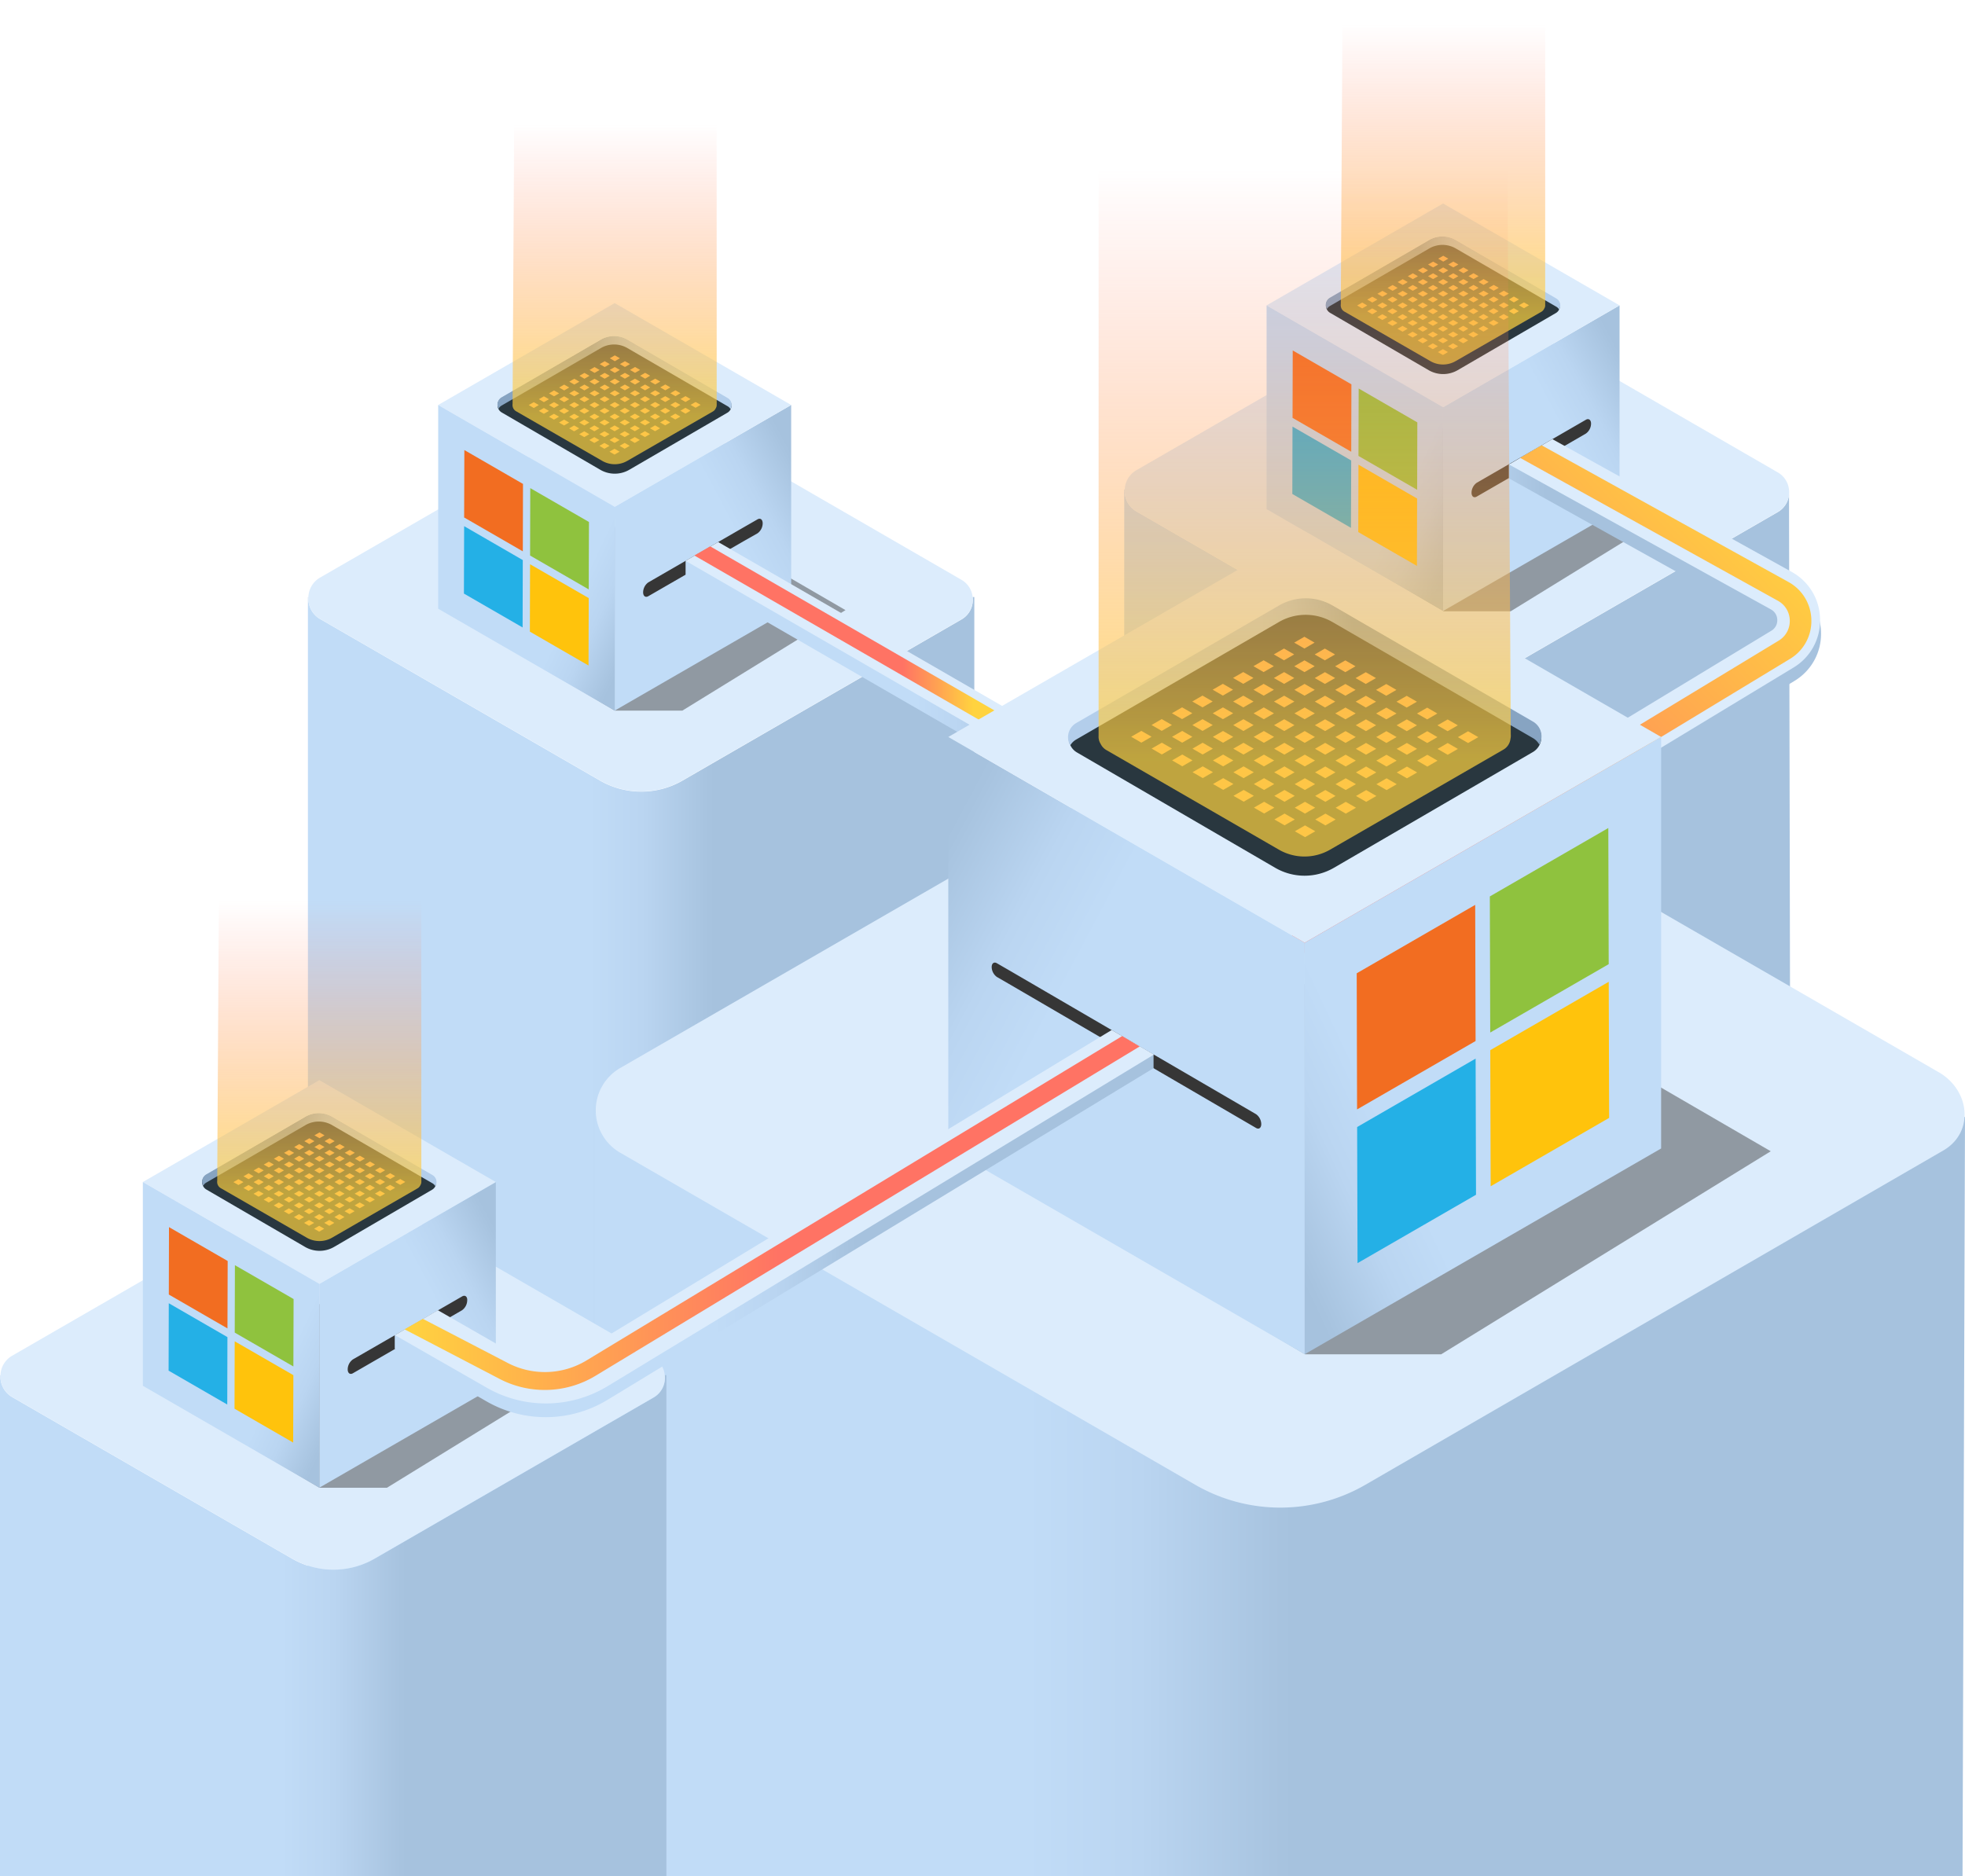 <svg xmlns="http://www.w3.org/2000/svg" xmlns:xlink="http://www.w3.org/1999/xlink" viewBox="0 0 548.81 524.09" xmlns:v="https://vecta.io/nano"><style><![CDATA[.p{opacity:.4}.q{opacity:.1}.r{opacity:.5}.s{fill:#dcecfc}.t{opacity:.6}.u{opacity:.43}.v{fill:#2e2e2e}.w{fill:#29373f}.x{fill:#fda758}.y{fill:#f26d21}.z{fill:#8fc23e}.AA{fill:#24b0e6}.AB{fill:#ffc30c}.AC{fill:#363636}]]></style><defs><linearGradient id="A" x1="-1245.56" y1="632.45" x2="-1058.89" y2="632.45" gradientUnits="userSpaceOnUse"><stop offset=".42" stop-color="#c1dcf7"/><stop offset=".5" stop-color="#bad5f1"/><stop offset=".6" stop-color="#a7c3df"/><stop offset=".61" stop-color="#a6c2de"/></linearGradient><linearGradient id="B" x1="-1017.56" y1="617.45" x2="-830.89" y2="617.45" xlink:href="#A"/><linearGradient id="C" x1="389.15" y1="148.45" x2="504.31" y2="87.29" xlink:href="#A"/><linearGradient id="D" x1="354.11" y1="116.59" x2="448.44" y2="160.85" xlink:href="#A"/><linearGradient id="E" x1="-894.05" y1="363.31" x2="-961.7" y2="363.31" gradientUnits="userSpaceOnUse"><stop offset=".42" stop-color="#b3ceeb"/><stop offset=".48" stop-color="#acc8e5"/><stop offset=".55" stop-color="#99b6d3"/><stop offset=".61" stop-color="#87a4c2"/></linearGradient><linearGradient id="F" x1="-928.52" y1="375.62" x2="-928.52" y2="293.78" gradientUnits="userSpaceOnUse"><stop offset="0" stop-color="#ffd33f" stop-opacity=".7"/><stop offset="1" stop-color="#ff7364" stop-opacity="0"/></linearGradient><linearGradient id="G" x1="157.78" y1="176.27" x2="272.94" y2="115.1" xlink:href="#A"/><linearGradient id="H" x1="122.75" y1="144.41" x2="217.07" y2="188.67" xlink:href="#A"/><linearGradient id="I" x1="-1125.42" y1="391.13" x2="-1193.07" y2="391.13" xlink:href="#E"/><linearGradient id="J" x1="-1159.89" y1="403.44" x2="-1159.89" y2="321.6" xlink:href="#F"/><linearGradient id="K" x1="120.43" y1="417.44" x2="516.24" y2="417.44" xlink:href="#A"/><linearGradient id="L" x1="191.48" y1="199.58" x2="344.69" y2="199.58" xlink:href="#A"/><linearGradient id="M" x1="-1059.72" y1="478.8" x2="-1098.43" y2="478.8" gradientUnits="userSpaceOnUse"><stop offset="0" stop-color="#ffd33f"/><stop offset=".51" stop-color="#ff7364"/></linearGradient><linearGradient id="N" x1="-1331.56" y1="741.12" x2="-1144.89" y2="741.12" xlink:href="#A"/><linearGradient id="O" x1="75.29" y1="393.32" x2="190.45" y2="332.15" xlink:href="#A"/><linearGradient id="P" x1="40.26" y1="361.46" x2="134.58" y2="405.71" xlink:href="#A"/><linearGradient id="Q" x1="-1207.91" y1="608.18" x2="-1275.56" y2="608.18" xlink:href="#E"/><linearGradient id="R" x1="-1242.38" y1="620.49" x2="-1242.38" y2="538.64" xlink:href="#F"/><linearGradient id="S" x1="-1018.46" y1="495.54" x2="-822.95" y2="495.54" xlink:href="#A"/><linearGradient id="T" x1="-844.46" y1="419.72" x2="-1037.74" y2="602.19" xlink:href="#M"/><linearGradient id="U" x1="392.46" y1="333.39" x2="159.89" y2="209.86" xlink:href="#A"/><linearGradient id="V" x1="463.21" y1="269.04" x2="272.72" y2="358.42" xlink:href="#A"/><linearGradient id="W" x1="-1036.79" y1="474.68" x2="-900.16" y2="474.68" xlink:href="#E"/><linearGradient id="X" x1="-967.17" y1="499.53" x2="-967.17" y2="334.25" xlink:href="#F"/><linearGradient id="Y" x1="-1221.3" y1="630.33" x2="-1009.32" y2="630.33" xlink:href="#A"/><linearGradient id="Z" x1="-1218.57" y1="625.85" x2="-1013.18" y2="625.85" xlink:href="#M"/><path id="a" d="M403.09 73.07l-1.41-.82 1.41-.81 1.41.81-1.41.82z"/><path id="b" d="M405.9 74.69l-1.4-.81 1.4-.81 1.41.81-1.41.81z"/><path id="c" d="M408.72 76.32l-1.41-.81 1.41-.82 1.41.82-1.41.81z"/><path id="d" d="M417.18 81.2l-1.41-.81 1.41-.81 1.41.81-1.41.81z"/><path id="e" d="M422.81 84.46l-1.4-.82 1.4-.81 1.41.81-1.41.82z"/><path id="f" d="M403.07 76.33l-1.4-.81 1.4-.82 1.41.82-1.41.81z"/><path id="g" d="M419.99 86.09l-1.41-.81 1.41-.81 1.4.81-1.4.81z"/><path id="h" d="M397.42 79.6l-1.41-.82 1.41-.81 1.4.81-1.4.82z"/><path id="i" d="M386.1 86.13l-1.41-.81 1.41-.82 1.4.82-1.4.81z"/><path id="j" d="M164.49 145.8l-.06 18.83-16.38-9.46.05-18.83 16.39 9.46z"/><path id="k" d="M364.31 181.15l2.84-1.65-2.84-1.64-2.85 1.64 2.85 1.65z"/><path id="l" d="M358.61 184.43l2.85-1.64-2.85-1.64-2.84 1.64 2.84 1.64z"/><path id="m" d="M352.92 187.72l2.85-1.64-2.85-1.65-2.84 1.65 2.84 1.64z"/><path id="n" d="M347.23 191.01l2.85-1.65-2.85-1.64-2.85 1.64 2.85 1.65z"/><path id="o" d="M341.54 194.29l2.84-1.64-2.84-1.64-2.85 1.64 2.85 1.64z"/><path id="p" d="M335.85 197.58l2.84-1.64-2.84-1.65-2.85 1.65 2.85 1.64z"/><path id="q" d="M318.77 207.44l2.85-1.65-2.85-1.64-2.84 1.64 2.84 1.65z"/><path id="r" d="M364.33 187.73l2.85-1.64-2.85-1.64-2.85 1.64 2.85 1.64z"/></defs><path d="M-1059.44 811.12V453.79h-.46a6.32 6.32 0 0 1-3.11 6.27l-77.9 45a23.09 23.09 0 0 1-23.08 0l-78.16-45.12a6.56 6.56 0 0 1-3.27-6.12h-.14v357.3z" transform="translate(1331.56 -287.03)" fill="url(#A)"/><path d="M89.41 172.88l78.15 45.09a23.09 23.09 0 0 0 23.08 0l77.9-45a6.32 6.32 0 0 0 3.11-6.27 6.31 6.31 0 0 0-3.09-4.73l-79.58-46a21 21 0 0 0-21 0L89.4 161.33a6.53 6.53 0 0 0-3.27 5.39 6.56 6.56 0 0 0 3.28 6.16z" class="s"/><path d="M-831.44,811.12v-155l-.46-231a6.25,6.25,0,0,1-3.11,4.94l-77.9,45A23.09,23.09,0,0,1-936,475l-78.16-45.12a6.56,6.56,0,0,1-3.27-6.12h-.14V811.12Z" transform="translate(1331.56 -287.03)" fill="url(#B)"/><path d="M317.41 142.88l78.15 45.09a23.09 23.09 0 0 0 23.08 0l77.9-45a6.32 6.32 0 0 0 3.11-6.27 6.31 6.31 0 0 0-3.09-4.73l-79.58-46a21 21 0 0 0-21 0l-78.58 45.36a6.53 6.53 0 0 0-3.27 5.39 6.56 6.56 0 0 0 3.28 6.16z" class="s"/><path d="M421.56 115.97a12.41 12.41 0 0 0-12.43 0l-49.83 28.77 43.8 26h18.83l45.58-28.07z" class="u v"/><path d="M452.33 142.21l-49.29 28.46v-56.91l49.29-28.46v56.91z" fill="url(#C)"/><path d="M403.04 113.76L353.75 85.3l49.29-28.46 49.29 28.46-49.29 28.46z" class="s"/><path d="M403.04 170.67l-49.29-28.46V85.3l49.29 28.46v56.91z" fill="url(#D)"/><path d="M399 103.39l-27.5-16a2.36 2.36 0 0 1 0-4.08l27.65-16.09a7.3 7.3 0 0 1 7.39 0l28 16.29a2.27 2.27 0 0 1 0 3.93l-27.41 15.95a8.09 8.09 0 0 1-8.13 0z" class="w"/><path d="M-960.08 372.48l27.7-16.05a7.38 7.38 0 0 1 7.41 0l28.05 16.26a2.2 2.2 0 0 1 .82.81 2.26 2.26 0 0 0-.82-3.11L-925 354.13a7.38 7.38 0 0 0-7.41 0l-27.7 16.05a2.36 2.36 0 0 0-.88 3.19 2.42 2.42 0 0 1 .91-.89z" transform="translate(1331.56 -287.03)" fill="url(#E)"/><g class="x"><use xlink:href="#a" opacity=".2"/><use xlink:href="#b" class="t"/><use xlink:href="#c" class="p"/><use xlink:href="#c" x="2.82" y="1.63"/><use xlink:href="#a" x="11.27" y="6.51" class="p"/><use xlink:href="#d"/><use xlink:href="#c" x="11.28" y="6.51" class="p"/><use xlink:href="#e"/><use xlink:href="#a" x="22.54" y="13.02"/><use xlink:href="#d" x="-16.92" y="-6.5"/><use xlink:href="#f"/><use xlink:href="#a" x="2.8" y="4.89"/><use xlink:href="#d" x="-8.47" y="-1.62"/><use xlink:href="#c" x="2.81" y="4.89"/><use xlink:href="#a" x="11.26" y="9.77"/><use xlink:href="#a" x="14.08" y="11.4"/><use xlink:href="#g"/><use xlink:href="#c" x="14.08" y="11.4"/><use xlink:href="#a" x="-5.66" y="3.27"/><use xlink:href="#g" x="-19.74" y="-8.13"/><use xlink:href="#c" x="-5.66" y="3.27"/><use xlink:href="#a" x="2.79" y="8.15" class="q"/><use xlink:href="#d" x="-8.48" y="1.64" class="p"/><use xlink:href="#c" x="2.8" y="8.15" class="p"/><use xlink:href="#a" x="11.25" y="13.03"/><use xlink:href="#e" x="-5.66" y="3.27"/><use xlink:href="#d" x="2.79" y="8.15"/><use xlink:href="#c" x="-14.12" y="1.65" class="p"/><use xlink:href="#h" class="p"/><use xlink:href="#d" x="-16.95" y="0.02" class="q"/><use xlink:href="#c" x="-5.67" y="6.53"/><use xlink:href="#c" x="-2.85" y="8.16"/><use xlink:href="#a" x="5.6" y="13.04" class="r"/><use xlink:href="#d" x="-5.67" y="6.53" class="p"/><path d="M414.33 89.36l-1.41-.81 1.4-.82 1.42.82-1.41.81z"/><use xlink:href="#e" x="-5.67" y="6.53"/><use xlink:href="#d" x="-25.41" y="-1.6"/><path d="M394.58 81.23l-1.4-.81 1.4-.82 1.42.82-1.42.81z"/><use xlink:href="#e" x="-25.41" y="-1.6"/><use xlink:href="#d" x="-16.96" y="3.28" class="t"/><use xlink:href="#c" x="-5.68" y="9.79"/><use xlink:href="#c" x="-2.86" y="11.42"/><use xlink:href="#a" x="5.59" y="16.3"/><use xlink:href="#g" x="-8.49" y="4.9"/><use xlink:href="#c" x="5.59" y="16.3" class="q"/><use xlink:href="#a" x="-14.15" y="8.17"/><use xlink:href="#d" x="-25.42" y="1.66"/><use xlink:href="#f" x="-8.5" y="8.16" class="p"/><use xlink:href="#c" x="-11.33" y="9.8"/><use xlink:href="#a" x="-2.88" y="14.68" class="q"/><use xlink:href="#d" x="-14.15" y="8.17"/><use xlink:href="#c" x="-2.87" y="14.68"/><use xlink:href="#h" x="11.25" y="13.03"/><use xlink:href="#d" x="-5.7" y="13.05"/><use xlink:href="#c" x="-22.61" y="6.55" class="r"/><use xlink:href="#h" x="-8.49" y="4.9"/><use xlink:href="#a" x="-11.35" y="13.06" class="p"/><use xlink:href="#d" x="-22.62" y="6.55"/><use xlink:href="#c" x="-11.34" y="13.06"/><use xlink:href="#a" x="-2.89" y="17.94" class="q"/><use xlink:href="#d" x="-14.16" y="11.43" class="p"/><use xlink:href="#c" x="-2.88" y="17.94"/><use xlink:href="#f" x="5.58" y="19.56" class="q"/><use xlink:href="#d" x="-33.9" y="3.3"/><use xlink:href="#i" class="p"/><use xlink:href="#a" x="-14.18" y="14.69"/><use xlink:href="#a" x="-11.36" y="16.32"/><use xlink:href="#d" x="-22.63" y="9.81"/><use xlink:href="#c" x="-11.35" y="16.32"/><use xlink:href="#a" x="-2.9" y="21.2"/><use xlink:href="#d" x="-14.17" y="14.69" class="p"/><use xlink:href="#f" x="2.75" y="21.19"/><use xlink:href="#c" x="-28.27" y="9.82"/><use xlink:href="#a" x="-19.82" y="14.7" class="q"/><use xlink:href="#b" x="-19.82" y="14.7"/><use xlink:href="#c" x="-19.82" y="14.7" class="r"/><use xlink:href="#a" x="-11.37" y="19.58"/><use xlink:href="#d" x="-22.64" y="13.07"/><use xlink:href="#c" x="-11.36" y="19.58" class="p"/><use xlink:href="#c" x="-8.54" y="21.21"/><use xlink:href="#h" x="5.58" y="19.56" class="r"/></g><path d="M377.44 107.35l-.05 18.83-16.39-9.46.05-18.83 16.39 9.46z" class="y"/><path d="M395.85 117.98l-.05 18.83-16.39-9.46.06-18.83 16.38 9.46z" class="z"/><path d="M377.38 128.62l-.06 18.82-16.38-9.46.05-18.82 16.39 9.46z" class="AA"/><path d="M395.79 139.25l-.05 18.82-16.39-9.45.06-18.83 16.38 9.46z" class="AB"/><path d="M442.92 117.25l-3.75 2.17-26.73 15.43a3.47 3.47 0 0 0-1.45 2.77c0 1.06.65 1.55 1.45 1.09l26.7-15.41 3.78-2.19a3.47 3.47 0 0 0 1.45-2.77c0-1.06-.65-1.55-1.45-1.09z" class="AC"/><path d="M-900,372.15a1.7,1.7,0,0,1-.28,1.1,1.89,1.89,0,0,1-.78.86L-925,387.89a7.05,7.05,0,0,1-7.08,0l-24-13.83a2,2,0,0,1-1-1.46,2.1,2.1,0,0,1,0-.61l.49-85H-900Z" transform="translate(1331.56 -287.03)" fill="url(#F)"/><path d="M190.18 143.74a12.41 12.41 0 0 0-12.43 0l-49.83 28.76 43.8 26h18.84l45.58-28.08z" class="u v"/><path d="M220.97 170.03l-49.29 28.46v-56.92l49.29-28.45v56.91z" fill="url(#G)"/><path d="M171.68 141.57l-49.3-28.45 49.29-28.46 49.3 28.46-49.29 28.45z" class="s"/><path d="M171.68 198.49l-49.3-28.46v-56.91l49.3 28.45v56.92z" fill="url(#H)"/><path d="M167.64 131.21l-27.51-16a2.36 2.36 0 0 1 0-4.08l27.66-16.09a7.32 7.32 0 0 1 7.38 0l28 16.3a2.28 2.28 0 0 1 0 3.93l-27.42 15.95a8.07 8.07 0 0 1-8.11-.01z" class="w"/><path d="M-1191.45 400.3l27.71-16.05a7.36 7.36 0 0 1 7.4 0l28 16.25a2.27 2.27 0 0 1 .82.81 2.27 2.27 0 0 0-.82-3.11l-28-16.25a7.36 7.36 0 0 0-7.4 0l-27.71 16.05a2.36 2.36 0 0 0-.87 3.19 2.32 2.32 0 0 1 .87-.89z" transform="translate(1331.56 -287.03)" fill="url(#I)"/><g class="x"><use xlink:href="#a" x="-231.37" y="27.82" opacity=".2"/><use xlink:href="#d" x="-242.64" y="21.31" class="t"/><use xlink:href="#c" x="-231.36" y="27.82" class="p"/><use xlink:href="#h" x="-217.24" y="26.17"/><use xlink:href="#d" x="-234.19" y="26.19" class="p"/><use xlink:href="#c" x="-222.91" y="32.7"/><use xlink:href="#c" x="-220.09" y="34.33" class="p"/><use xlink:href="#a" x="-211.64" y="39.21"/><use xlink:href="#d" x="-222.91" y="32.7"/><use xlink:href="#c" x="-239.83" y="26.2"/><use xlink:href="#a" x="-231.38" y="31.08"/><use xlink:href="#d" x="-242.65" y="24.57"/><path d="M177.35 107.4l-1.41-.81 1.4-.82 1.41.82-1.4.81z"/><use xlink:href="#c" x="-228.56" y="32.71"/><use xlink:href="#a" x="-220.11" y="37.59"/><use xlink:href="#d" x="-231.38" y="31.08"/><use xlink:href="#c" x="-220.1" y="37.59"/><use xlink:href="#a" x="-211.65" y="42.47"/><use xlink:href="#d" x="-251.12" y="22.95"/><use xlink:href="#c" x="-239.84" y="29.46"/><use xlink:href="#a" x="-231.39" y="34.34"/><use xlink:href="#d" x="-242.66" y="27.83" class="q"/><use xlink:href="#f" x="-225.74" y="34.33" class="p"/><use xlink:href="#c" x="-228.57" y="35.97" class="p"/><use xlink:href="#a" x="-220.12" y="40.85"/><use xlink:href="#d" x="-231.39" y="34.34"/><use xlink:href="#c" x="-220.11" y="40.85"/><use xlink:href="#a" x="-239.86" y="32.72" class="p"/><use xlink:href="#a" x="-237.04" y="34.35" class="p"/><use xlink:href="#d" x="-248.31" y="27.84" class="q"/><use xlink:href="#i" x="-214.41" y="24.54"/><use xlink:href="#a" x="-228.59" y="39.23"/><use xlink:href="#d" x="-239.86" y="32.72" class="r"/><use xlink:href="#c" x="-228.58" y="39.23" class="p"/><use xlink:href="#a" x="-220.13" y="44.11"/><use xlink:href="#a" x="-217.31" y="45.74"/><use xlink:href="#c" x="-248.32" y="31.1"/><use xlink:href="#a" x="-239.87" y="35.98"/><use xlink:href="#a" x="-237.05" y="37.61"/><use xlink:href="#g" x="-251.13" y="26.21" class="t"/><path d="M171.68 113.93l-1.42-.81 1.42-.82 1.4.82-1.4.81z"/><use xlink:href="#a" x="-228.6" y="42.49"/><use xlink:href="#d" x="-239.87" y="35.98"/><use xlink:href="#c" x="-228.59" y="42.49"/><use xlink:href="#c" x="-225.77" y="44.12" class="q"/><use xlink:href="#a" x="-245.52" y="35.99"/><use xlink:href="#d" x="-256.79" y="29.48"/><use xlink:href="#c" x="-245.51" y="35.99" class="p"/><use xlink:href="#a" x="-237.06" y="40.87"/><use xlink:href="#b" x="-237.06" y="40.87" class="q"/><use xlink:href="#c" x="-237.06" y="40.87"/><use xlink:href="#a" x="-228.61" y="45.75"/><use xlink:href="#d" x="-239.88" y="39.24"/><use xlink:href="#c" x="-228.6" y="45.75"/><use xlink:href="#c" x="-253.98" y="34.37" class="r"/><use xlink:href="#a" x="-245.53" y="39.25"/><use xlink:href="#d" x="-256.8" y="32.74" class="p"/><use xlink:href="#c" x="-245.52" y="39.25"/><use xlink:href="#e" x="-256.8" y="32.74"/><use xlink:href="#a" x="-234.26" y="45.76" class="q"/><use xlink:href="#d" x="-245.53" y="39.25" class="p"/><use xlink:href="#c" x="-234.25" y="45.76"/><use xlink:href="#a" x="-225.8" y="50.64" class="q"/><use xlink:href="#d" x="-265.27" y="31.12"/><use xlink:href="#c" x="-253.99" y="37.63" class="p"/><use xlink:href="#a" x="-245.54" y="42.51"/><use xlink:href="#d" x="-256.81" y="36"/><use xlink:href="#i" x="-222.91" y="32.7"/><use xlink:href="#a" x="-237.09" y="47.39"/><use xlink:href="#a" x="-234.27" y="49.02"/><use xlink:href="#d" x="-245.54" y="42.51" class="p"/><use xlink:href="#c" x="-234.26" y="49.02"/><use xlink:href="#a" x="-254.01" y="40.89"/><use xlink:href="#d" x="-265.28" y="34.38" class="q"/><use xlink:href="#c" x="-254" y="40.89"/><use xlink:href="#a" x="-245.55" y="45.77" class="r"/><use xlink:href="#e" x="-262.46" y="36.01"/><use xlink:href="#d" x="-254.01" y="40.89"/><use xlink:href="#c" x="-242.73" y="47.4" class="p"/><use xlink:href="#a" x="-234.28" y="52.28"/><use xlink:href="#d" x="-245.55" y="45.77" class="r"/></g><path d="M146.07 135.17l-.05 18.83-16.39-9.46.06-18.83 16.38 9.46z" class="y"/><use xlink:href="#j" class="z"/><path d="M146.01 156.44l-.05 18.82-16.39-9.46.06-18.83 16.38 9.47z" class="AA"/><use xlink:href="#j" x="-0.06" y="21.26" class="AB"/><path d="M211.56 145.07l-3.76 2.16-26.73 15.44a3.49 3.49 0 0 0-1.45 2.77c0 1.06.66 1.55 1.45 1.09l26.7-15.41 3.79-2.15a3.48 3.48 0 0 0 1.45-2.77c0-1.1-.65-1.59-1.45-1.13z" class="AC"/><path d="M-1131.39,400a1.83,1.83,0,0,1-.28,1.1,1.89,1.89,0,0,1-.78.86l-23.88,13.78a7,7,0,0,1-7.07,0l-24-13.83a2,2,0,0,1-1-1.46,2.09,2.09,0,0,1,0-.61l.48-85h56.51Z" transform="translate(1331.56 -287.03)" fill="url(#J)"/><path d="M534.63 524.09l-89.78-51.4a59.34 59.34 0 0 0-58.75-.06l-90.37 51.46z" fill="#0c25ba" class="u"/><path d="M548.12 524.09l.69-212.11-382.62-1.2v213.31h381.93z" fill="url(#K)"/><path d="M333.88 414.76l-160.67-92.79a13.66 13.66 0 0 1 0-23.65l161.54-93.26a43.14 43.14 0 0 1 43.15 0l163.57 94.43c8.77 5.06 10 16.81 1.27 21.87l-161.4 93.37a47.45 47.45 0 0 1-47.46.03z" class="s"/><path d="M335.59 243.81l-144.11-83.2v-3.92l9.1-1.33 144.11 83.2-9.1 5.25z" fill="url(#L)"/><path d="M335.59 239.85l-144.11-83.2 9.1-5.25 144.11 83.19-9.1 5.26z" class="s"/><g transform="translate(1331.56 -287.03)"><path d="M-1001.93,515.42l-70-40.4-61.28-35.38-4.42,2.55,70,40.4,61.28,35.38Z" fill="url(#M)"/><path d="M-1145.44,811.12v-140h-.46a6.32,6.32,0,0,1-3.11,6.27l-77.9,45a23,23,0,0,1-23.08,0l-78.16-45.12a6.56,6.56,0,0,1-3.27-6.12h-.14v140Z" fill="url(#N)"/></g><path d="M3.41 390.21l78.16 45.12a23 23 0 0 0 23.08 0l77.9-45a6.32 6.32 0 0 0 3.11-6.27 6.28 6.28 0 0 0-3.11-4.81l-79.57-45.94a21 21 0 0 0-21 0L3.4 378.68a6.52 6.52 0 0 0-3.27 5.38 6.56 6.56 0 0 0 3.28 6.15z" class="s"/><path d="M107.7 360.79a12.43 12.43 0 0 0-12.44 0l-49.82 28.77 43.79 26h18.84l45.58-28.07z" class="u v"/><path d="M138.48 387.08l-49.29 28.46v-56.92l49.29-28.46v56.92z" fill="url(#O)"/><path d="M89.19 358.62L39.9 330.16l49.29-28.45 49.29 28.45-49.29 28.46z" class="s"/><path d="M89.19 415.54L39.9 387.08v-56.92l49.29 28.46v56.92z" fill="url(#P)"/><path d="M85.15 348.26l-27.51-16a2.36 2.36 0 0 1 0-4.08l27.66-16.09a7.34 7.34 0 0 1 7.39 0l28 16.29a2.28 2.28 0 0 1 0 3.93l-27.42 16a8.07 8.07 0 0 1-8.12-.05z" class="w"/><path d="M-1273.94 617.35l27.71-16.06a7.41 7.41 0 0 1 7.4 0l28.06 16.26a2.33 2.33 0 0 1 .81.81 2.27 2.27 0 0 0-.81-3.11l-28.06-16.25a7.41 7.41 0 0 0-7.4 0l-27.71 16.06a2.36 2.36 0 0 0-.87 3.19 2.19 2.19 0 0 1 .87-.9z" transform="translate(1331.56 -287.03)" fill="url(#Q)"/><g class="x"><use xlink:href="#d" x="-327.95" y="236.73" opacity=".2"/><use xlink:href="#c" x="-316.67" y="243.24" class="t"/><use xlink:href="#a" x="-308.22" y="248.12" class="p"/><use xlink:href="#d" x="-319.49" y="241.61"/><use xlink:href="#f" x="-302.57" y="248.11" class="p"/><use xlink:href="#f" x="-299.75" y="249.74"/><use xlink:href="#a" x="-296.95" y="254.63" class="p"/><use xlink:href="#d" x="-308.22" y="248.12"/><use xlink:href="#c" x="-296.94" y="254.63"/><use xlink:href="#a" x="-316.69" y="246.5"/><use xlink:href="#d" x="-327.96" y="239.99"/><use xlink:href="#c" x="-316.68" y="246.5"/><use xlink:href="#a" x="-308.23" y="251.38"/><path d="M97.68 326.08l-1.41-.82 1.4-.81 1.41.81-1.4.82z"/><use xlink:href="#d" x="-316.69" y="246.5"/><use xlink:href="#c" x="-305.41" y="253.01"/><use xlink:href="#a" x="-296.96" y="257.89"/><use xlink:href="#d" x="-308.23" y="251.38"/><use xlink:href="#c" x="-325.15" y="244.88"/><use xlink:href="#a" x="-316.7" y="249.76"/><use xlink:href="#a" x="-313.88" y="251.39"/><use xlink:href="#d" x="-325.15" y="244.88" class="q"/><use xlink:href="#i" x="-291.25" y="241.58" class="p"/><use xlink:href="#a" x="-305.43" y="256.27" class="p"/><use xlink:href="#d" x="-316.7" y="249.76"/><use xlink:href="#c" x="-305.42" y="256.27"/><use xlink:href="#a" x="-296.97" y="261.15"/><use xlink:href="#d" x="-336.44" y="241.63" class="p"/><use xlink:href="#c" x="-325.16" y="248.14" class="p"/><use xlink:href="#c" x="-322.34" y="249.77" class="q"/><use xlink:href="#a" x="-313.89" y="254.65"/><use xlink:href="#g" x="-327.97" y="243.25"/><use xlink:href="#c" x="-313.89" y="254.65" class="r"/><use xlink:href="#c" x="-311.07" y="256.28" class="p"/><use xlink:href="#a" x="-302.62" y="261.16"/><use xlink:href="#d" x="-313.89" y="254.65"/><use xlink:href="#a" x="-325.18" y="251.4"/><use xlink:href="#a" x="-322.36" y="253.03"/><use xlink:href="#d" x="-333.63" y="246.52"/><use xlink:href="#c" x="-322.35" y="253.03" class="t"/><use xlink:href="#h" x="-308.23" y="251.38"/><use xlink:href="#a" x="-311.09" y="259.54"/><use xlink:href="#d" x="-322.36" y="253.03"/><use xlink:href="#c" x="-311.08" y="259.54"/><use xlink:href="#a" x="-302.63" y="264.42" class="q"/><use xlink:href="#d" x="-342.1" y="244.9"/><use xlink:href="#c" x="-330.82" y="251.41"/><use xlink:href="#a" x="-322.37" y="256.29" class="p"/><use xlink:href="#d" x="-333.64" y="249.78"/><use xlink:href="#c" x="-322.36" y="256.29" class="q"/><use xlink:href="#f" x="-313.9" y="257.91"/><use xlink:href="#a" x="-311.1" y="262.8"/><use xlink:href="#d" x="-322.37" y="256.29"/><use xlink:href="#c" x="-311.09" y="262.8"/><use xlink:href="#a" x="-330.84" y="254.67" class="r"/><use xlink:href="#d" x="-342.11" y="248.16"/><use xlink:href="#c" x="-330.83" y="254.67" class="p"/><use xlink:href="#a" x="-322.38" y="259.55"/><use xlink:href="#a" x="-319.56" y="261.18"/><use xlink:href="#b" x="-319.56" y="261.18" class="q"/><use xlink:href="#c" x="-319.56" y="261.18" class="p"/><use xlink:href="#a" x="-311.11" y="266.06"/><use xlink:href="#d" x="-322.38" y="259.55" class="q"/><use xlink:href="#c" x="-339.3" y="253.05"/><use xlink:href="#a" x="-330.85" y="257.93" class="p"/><use xlink:href="#d" x="-342.12" y="251.42"/><use xlink:href="#d" x="-339.3" y="253.05"/><use xlink:href="#a" x="-322.39" y="262.81"/><use xlink:href="#h" x="-313.9" y="257.91"/><use xlink:href="#d" x="-330.85" y="257.93"/><use xlink:href="#c" x="-319.57" y="264.44" class="p"/><use xlink:href="#a" x="-311.12" y="269.32"/><use xlink:href="#d" x="-350.59" y="249.8"/><use xlink:href="#c" x="-339.31" y="256.31" class="q"/><use xlink:href="#a" x="-330.86" y="261.19"/><use xlink:href="#d" x="-342.13" y="254.68" class="r"/><use xlink:href="#c" x="-330.85" y="261.19"/><use xlink:href="#i" x="-305.41" y="253.01"/><use xlink:href="#a" x="-319.59" y="267.7" class="p"/><use xlink:href="#d" x="-330.86" y="261.19"/><use xlink:href="#c" x="-319.58" y="267.7" class="r"/></g><use xlink:href="#j" x="-100.9" y="206.42" class="y"/><path d="M82 362.85l-.06 18.83-16.38-9.46.05-18.83L82 362.85z" class="z"/><path d="M63.52 373.48l-.05 18.83-16.38-9.46.05-18.83 16.38 9.46z" class="AA"/><use xlink:href="#j" x="-82.55" y="238.31" class="AB"/><path d="M129.07 362.11l-3.75 2.17-26.76 15.43a3.48 3.48 0 0 0-1.45 2.77c0 1.07.65 1.56 1.45 1.1l26.69-15.41 3.79-2.19a3.48 3.48 0 0 0 1.45-2.77c.07-1.06-.62-1.56-1.42-1.1z" class="AC"/><g transform="translate(1331.56 -287.03)"><path d="M-1213.88,617a1.87,1.87,0,0,1-.28,1.1,1.94,1.94,0,0,1-.78.86l-23.88,13.78a7.08,7.08,0,0,1-7.07,0l-24-13.83a2,2,0,0,1-1-1.46,2.16,2.16,0,0,1,0-.62l.49-85h56.5Z" fill="url(#R)"/><path d="M-830.89 450.53l-66.89-37.09-12.38 3.28v3.91l73.44 40.92a3.75 3.75 0 0 1 1.76 3.21c0 .6-.12 1.27-1.65 2.2l-181.85 110.2h22.27v.48l165.83-100.43a15.28 15.28 0 0 0 7.4-13.49 15.28 15.28 0 0 0-7.93-13.19z" fill="url(#S)"/></g><path d="M500.42 159.75l-66.86-37.09-12.12 7.07 73.18 40.5a3.37 3.37 0 0 1 1.76 2.94 3.35 3.35 0 0 1-1.65 3L309.46 288.45h23l168.47-102a15.28 15.28 0 0 0 7.4-13.49 15.28 15.28 0 0 0-7.91-13.21z" class="s"/><path d="M-832.06 449.59L-901 411.41l-6 3.51 72 39.92a6.37 6.37 0 0 1 3.31 5.5 6.38 6.38 0 0 1-3.09 5.63l-183.48 111.19h11.52l175.08-106.07a12.3 12.3 0 0 0 6-10.87 12.34 12.34 0 0 0-6.4-10.63z" transform="translate(1331.56 -287.03)" fill="url(#T)"/><path d="M401.78 267.7a25 25 0 0 0-25.11 0l-100.63 58.1 88.46 52.49h38l92.06-56.72z" class="u v"/><path d="M264.85 320.79l99.55 57.47V263.32l-99.55-57.47v114.94z" fill="url(#U)"/><path d="M364.4 263.32l99.54-57.47-99.54-57.47-99.55 57.47 99.55 57.47z" class="s"/><path d="M364.4 378.26l99.54-57.47V205.85l-99.54 57.47v114.94z" fill="url(#V)"/><path d="M372.56 242.39l55.55-32.32a4.77 4.77 0 0 0 0-8.24l-55.85-32.5a14.8 14.8 0 0 0-14.92 0l-56.56 32.9a4.6 4.6 0 0 0 0 7.94l55.37 32.22a16.32 16.32 0 0 0 16.41 0z" class="w"/><path d="M-903.43 493.19l-56-32.42a14.89 14.89 0 0 0-14.94 0L-1031 493.6a4.48 4.48 0 0 0-1.65 1.64A4.58 4.58 0 0 1-1031 489l56.66-32.84a14.89 14.89 0 0 1 14.94 0l56 32.43a4.76 4.76 0 0 1 1.77 6.43 4.82 4.82 0 0 0-1.8-1.83z" transform="translate(1331.56 -287.03)" fill="url(#W)"/><g class="x"><use xlink:href="#k" opacity=".2"/><use xlink:href="#l" class="t"/><use xlink:href="#m" class="p"/><use xlink:href="#n"/><use xlink:href="#o" class="p"/><use xlink:href="#p"/><use xlink:href="#l" x="-28.46" y="16.43" class="p"/><use xlink:href="#m" x="-28.46" y="16.43"/><use xlink:href="#q"/><use xlink:href="#q" x="51.25" y="-22.99"/><use xlink:href="#r"/><use xlink:href="#p" x="22.79" y="-6.56"/><use xlink:href="#q" x="34.17" y="-13.13"/><use xlink:href="#l" x="-11.36" y="13.16"/><use xlink:href="#n" x="-5.67" y="9.87"/><use xlink:href="#o" x="-5.67" y="9.87"/><use xlink:href="#p" x="-5.67" y="9.87"/><use xlink:href="#k" x="-39.82" y="29.59"/><use xlink:href="#k" x="11.43" y="6.6"/><use xlink:href="#l" x="11.43" y="6.6"/><use xlink:href="#m" x="11.43" y="6.6"/><use xlink:href="#r" x="-5.67" y="9.87" class="q"/><use xlink:href="#p" x="17.12" y="3.31" class="p"/><use xlink:href="#k" x="-17.03" y="23.03" class="p"/><use xlink:href="#l" x="-17.03" y="23.03"/><use xlink:href="#m" x="-17.03" y="23.03"/><use xlink:href="#q" x="11.43" y="6.6"/><use xlink:href="#r" x="17.12" y="3.31" class="p"/><use xlink:href="#o" x="34.22" y="0.04" class="p"/><use xlink:href="#k" x="5.76" y="16.47" class="q"/><use xlink:href="#o" x="22.84" y="6.61"/><use xlink:href="#m" x="5.76" y="16.47"/><use xlink:href="#n" x="5.76" y="16.47" class="r"/><use xlink:href="#o" x="5.76" y="16.47" class="p"/><use xlink:href="#p" x="5.76" y="16.47"/><use xlink:href="#k" x="-28.39" y="36.19"/><use xlink:href="#o" x="45.63" y="0.05"/><use xlink:href="#m" x="28.55" y="9.91"/><use xlink:href="#q" x="57.01" y="-6.52"/><use xlink:href="#r" x="5.76" y="16.47" class="t"/><use xlink:href="#p" x="28.55" y="9.91"/><use xlink:href="#k" x="-5.6" y="29.63"/><use xlink:href="#l" x="-5.6" y="29.63"/><use xlink:href="#m" x="-5.6" y="29.63"/><use xlink:href="#l" x="-16.98" y="36.2" class="q"/><use xlink:href="#r" x="28.55" y="9.91"/><use xlink:href="#o" x="45.65" y="6.64"/><use xlink:href="#k" x="17.19" y="23.07" class="p"/><path d="M375.8 207.5l2.85-1.64-2.84-1.64-2.85 1.64 2.84 1.64z"/><use xlink:href="#m" x="17.19" y="23.07" class="q"/><use xlink:href="#r" x="0.09" y="26.34"/><use xlink:href="#p" x="22.88" y="19.78"/><use xlink:href="#k" x="-11.27" y="39.5"/><use xlink:href="#o" x="5.81" y="29.64"/><use xlink:href="#o" x="57.06" y="6.65" class="r"/><use xlink:href="#m" x="39.98" y="16.51"/><use xlink:href="#q" x="68.44" y="0.08" class="p"/><use xlink:href="#r" x="17.19" y="23.07"/><use xlink:href="#p" x="39.98" y="16.51"/><use xlink:href="#k" x="5.83" y="36.23" class="q"/><use xlink:href="#l" x="5.83" y="36.23" class="p"/><use xlink:href="#q" x="39.98" y="16.51"/><use xlink:href="#r" x="-11.27" y="39.5" class="q"/><use xlink:href="#r" x="39.98" y="16.51"/><use xlink:href="#p" x="62.77" y="9.95" class="p"/><use xlink:href="#k" x="28.62" y="29.67"/><use xlink:href="#l" x="28.62" y="29.67"/><use xlink:href="#m" x="28.62" y="29.67"/><use xlink:href="#r" x="11.52" y="32.94"/><use xlink:href="#p" x="34.31" y="26.38"/><use xlink:href="#k" x="0.16" y="46.1" class="p"/><use xlink:href="#l" x="0.16" y="46.1"/><use xlink:href="#l" x="51.41" y="23.11"/><use xlink:href="#m" x="51.41" y="23.11" class="q"/><use xlink:href="#q" x="79.87" y="6.68"/><use xlink:href="#r" x="28.62" y="29.67" class="r"/><use xlink:href="#k" x="22.95" y="39.54"/><use xlink:href="#o" x="40.03" y="29.68"/><use xlink:href="#m" x="22.95" y="39.54" class="p"/><use xlink:href="#q" x="51.41" y="23.11"/><use xlink:href="#r" x="0.16" y="46.1" class="r"/></g><path d="M416.1 250.39l.11 38.02 33.09-19.1-.11-38.03-33.09 19.11z" class="z"/><path d="M378.92 271.86l.1 38.02 33.1-19.1-.11-38.03-33.09 19.11z" class="y"/><path d="M416.22 293.33l.11 38.02 33.09-19.1-.11-38.02-33.09 19.1z" class="AB"/><path d="M379.04 314.8l.11 38.02 33.09-19.1-.11-38.03-33.09 19.11z" class="AA"/><path d="M-1024.72,320.61h114.11l1,171.58a4.3,4.3,0,0,1-.09,1.24,4,4,0,0,1-2,3l-48.38,27.93a14.3,14.3,0,0,1-14.29,0l-48.22-27.84a4,4,0,0,1-1.58-1.73,3.69,3.69,0,0,1-.56-2.22Z" transform="translate(1331.56 -287.03)" fill="url(#X)"/><path d="M278.42 269.05l3.76 2.17 68.64 40a3.5 3.5 0 0 1 1.44 2.75c0 1.07-.65 1.56-1.44 1.1l-68.61-40-3.79-2.19a3.49 3.49 0 0 1-1.45-2.77c0-1.03.66-1.52 1.45-1.06z" class="AC"/><path d="M-1014.7 578.44l-5.44-.63-148 90a21.14 21.14 0 0 1-21.43.29l-19.65-11.27-12.09 3.12v3.83l25.75 14.75a33.11 33.11 0 0 0 16.41 4.34 33.15 33.15 0 0 0 17.18-4.79l152.59-92.69v-3.8z" transform="translate(1331.56 -287.03)" fill="url(#Y)"/><path d="M310.49 287.7l-147.11 89.27a21.14 21.14 0 0 1-21.43.29l-19.66-11.29-12 6.95 25.75 14.75a33.12 33.12 0 0 0 16.42 4.34 33.18 33.18 0 0 0 17.18-4.79l152.64-92.66z" class="s"/><path d="M-1018.15 576.43l-149.66 90.63a22.44 22.44 0 0 1-22.23.52l-23.42-12.17-5.11 2.93 26.15 13.64a27.35 27.35 0 0 0 27.16-.65l152-92z" transform="translate(1331.56 -287.03)" fill="url(#Z)"/></svg>